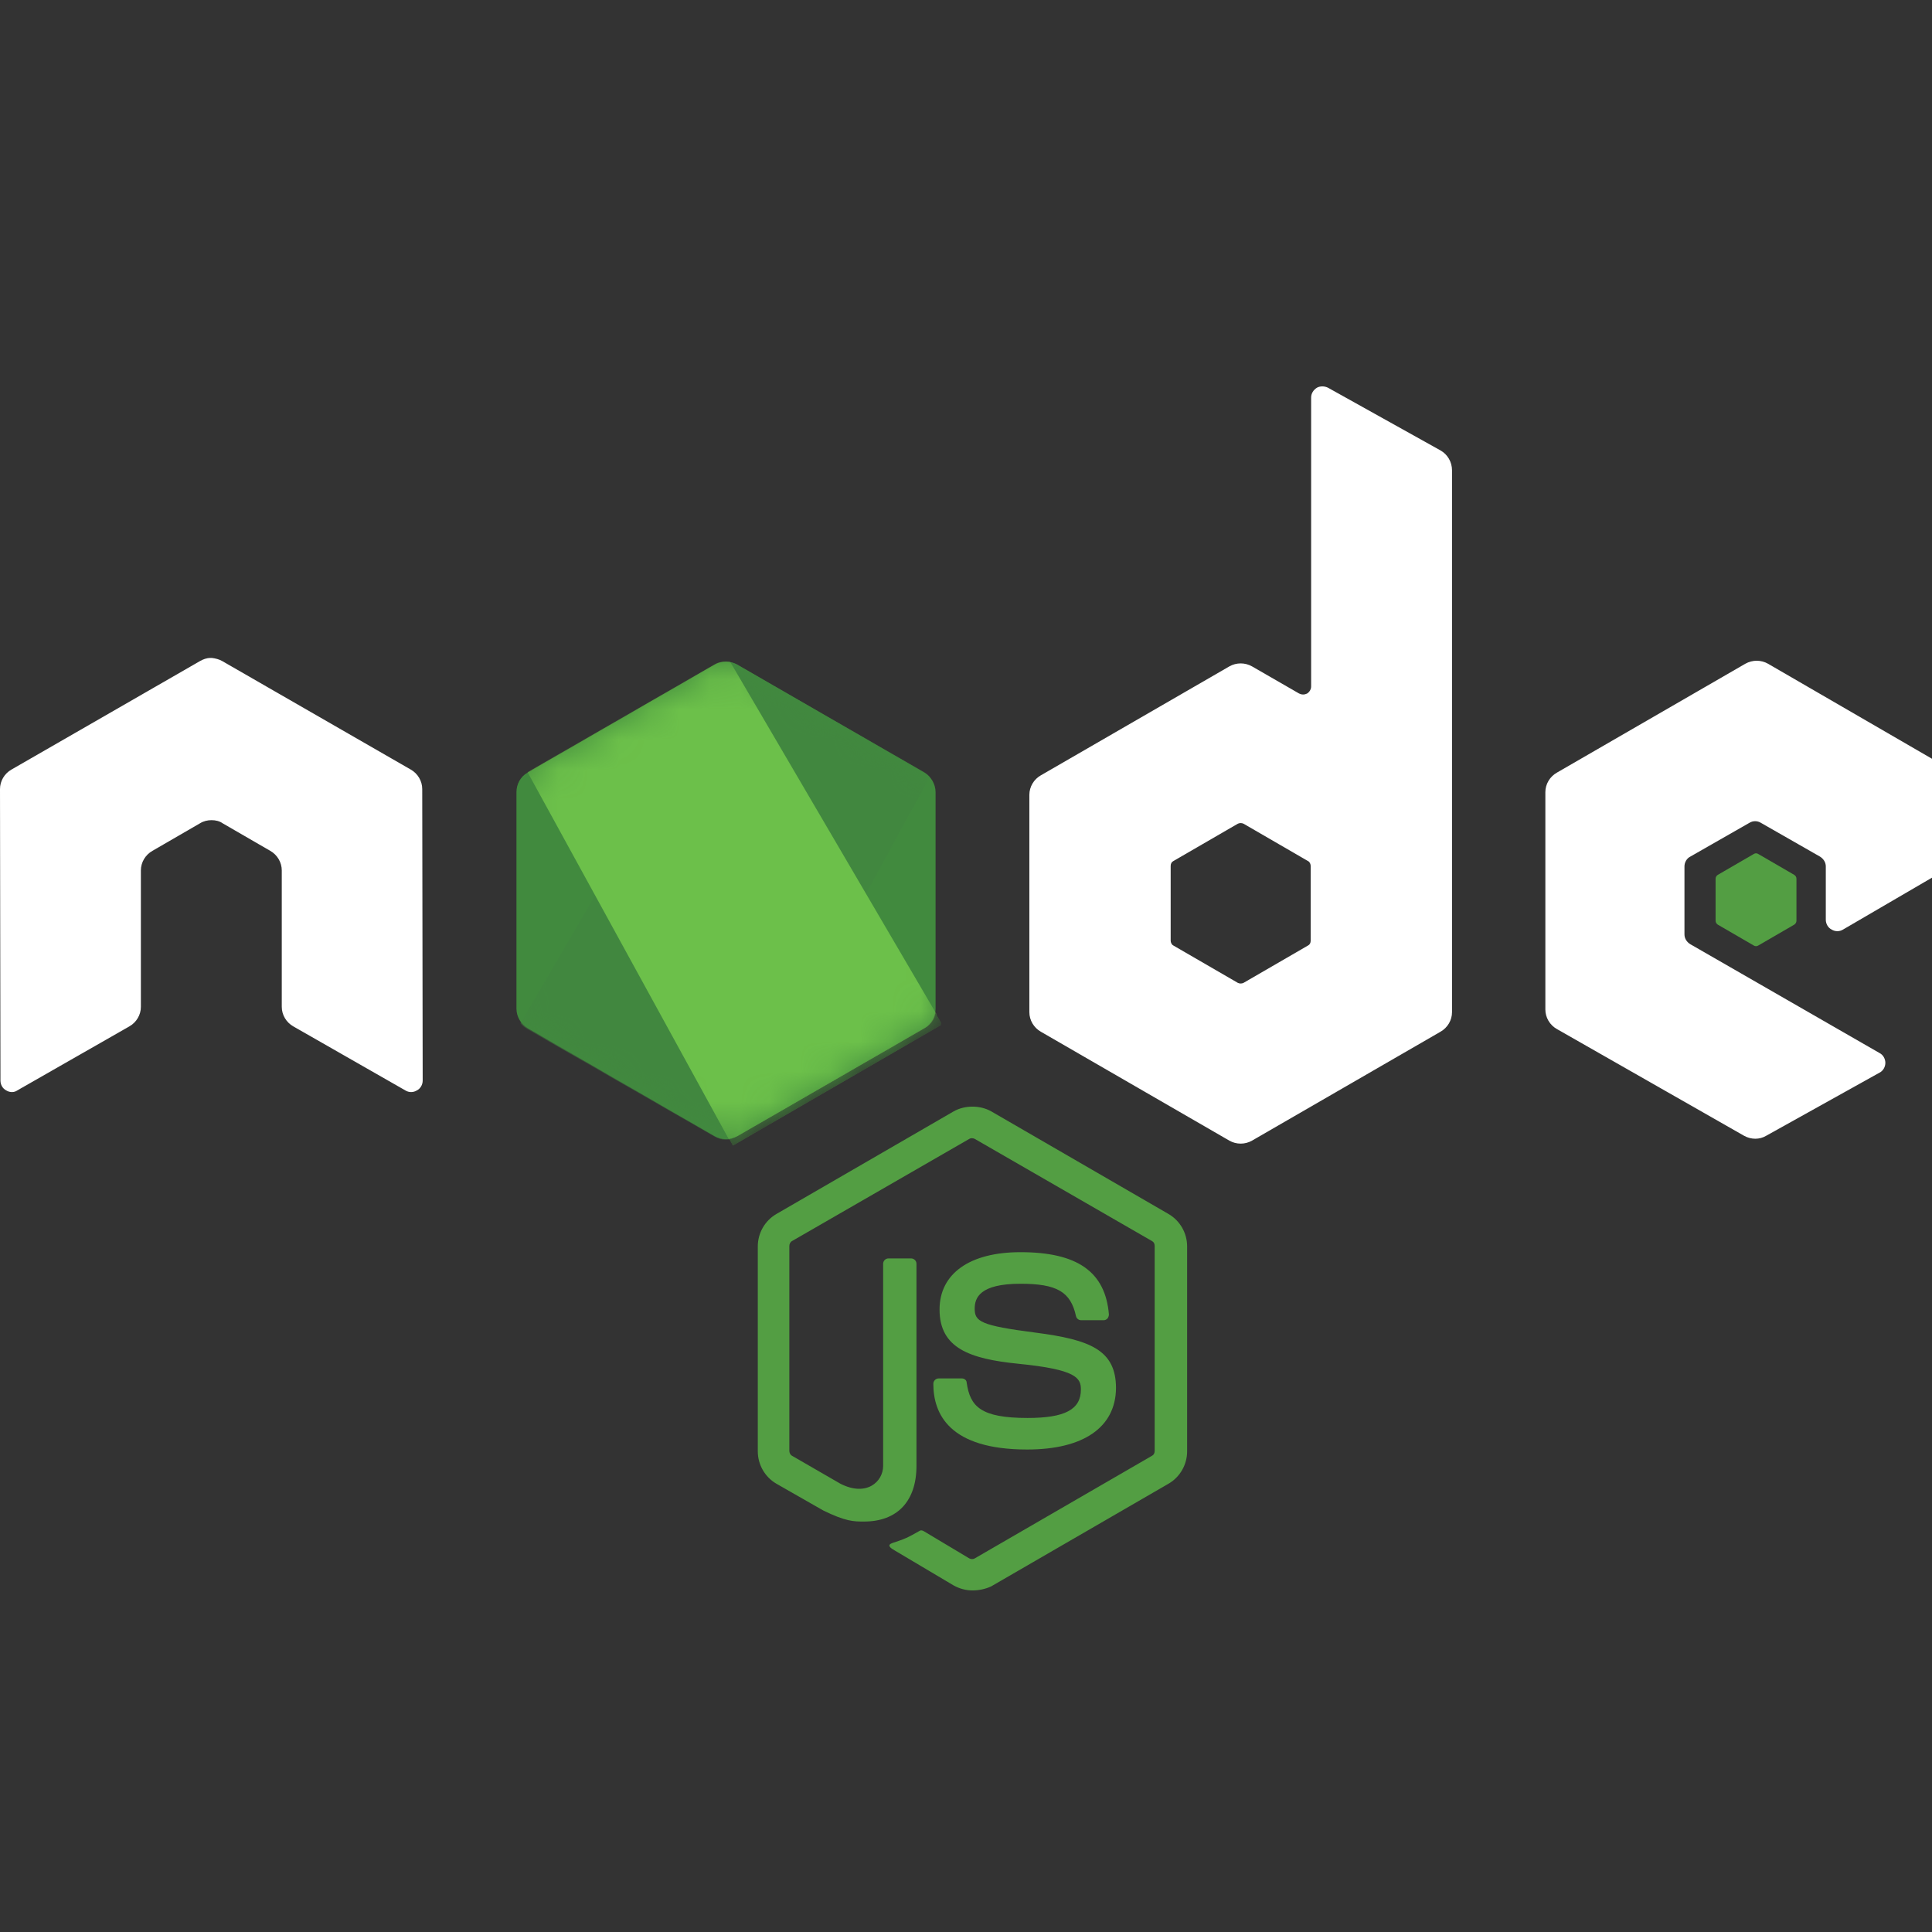<svg width="64" height="64" viewBox="0 0 64 64" fill="none" xmlns="http://www.w3.org/2000/svg">
<rect x="0" y="0" width="64" height="64" fill="#333333" stroke="none"/>
<g clip-path="url(#clip0_24845_2395)">
<path d="M32.214 52.685C31.993 52.685 31.787 52.626 31.596 52.523L29.637 51.36C29.343 51.198 29.49 51.139 29.579 51.109C29.976 50.977 30.05 50.947 30.462 50.712C30.506 50.682 30.565 50.697 30.609 50.727L32.111 51.625C32.17 51.654 32.243 51.654 32.288 51.625L38.162 48.224C38.221 48.194 38.25 48.135 38.25 48.062V41.274C38.25 41.201 38.221 41.142 38.162 41.112L32.288 37.726C32.229 37.697 32.155 37.697 32.111 37.726L26.236 41.112C26.178 41.142 26.148 41.215 26.148 41.274V48.062C26.148 48.12 26.178 48.194 26.236 48.224L27.841 49.151C28.71 49.593 29.255 49.078 29.255 48.562V41.863C29.255 41.775 29.328 41.687 29.431 41.687H30.182C30.271 41.687 30.359 41.76 30.359 41.863V48.562C30.359 49.725 29.726 50.403 28.622 50.403C28.283 50.403 28.018 50.403 27.267 50.034L25.721 49.151C25.338 48.93 25.103 48.518 25.103 48.076V41.289C25.103 40.847 25.338 40.435 25.721 40.214L31.596 36.813C31.964 36.607 32.464 36.607 32.832 36.813L38.707 40.214C39.09 40.435 39.325 40.847 39.325 41.289V48.076C39.325 48.518 39.09 48.93 38.707 49.151L32.832 52.552C32.641 52.641 32.42 52.685 32.214 52.685ZM34.025 48.017C31.448 48.017 30.918 46.84 30.918 45.839C30.918 45.75 30.992 45.662 31.095 45.662H31.861C31.949 45.662 32.023 45.721 32.023 45.809C32.14 46.589 32.479 46.972 34.04 46.972C35.276 46.972 35.806 46.692 35.806 46.03C35.806 45.647 35.659 45.367 33.73 45.176C32.126 45.014 31.124 44.661 31.124 43.38C31.124 42.187 32.126 41.48 33.804 41.48C35.688 41.48 36.616 42.128 36.734 43.542C36.734 43.586 36.719 43.63 36.69 43.674C36.66 43.704 36.616 43.733 36.572 43.733H35.806C35.733 43.733 35.659 43.674 35.644 43.6C35.468 42.791 35.011 42.526 33.804 42.526C32.45 42.526 32.288 42.997 32.288 43.35C32.288 43.777 32.479 43.91 34.305 44.145C36.115 44.381 36.969 44.719 36.969 45.986C36.955 47.281 35.895 48.017 34.025 48.017Z" fill="#539E43"/>
<path d="M13.987 26.139C13.987 25.874 13.84 25.623 13.604 25.491L7.362 21.899C7.258 21.84 7.141 21.81 7.023 21.796H6.964C6.846 21.796 6.728 21.84 6.625 21.899L0.383 25.491C0.147 25.623 0 25.874 0 26.139L0.015 35.797C0.015 35.93 0.088 36.062 0.206 36.121C0.324 36.195 0.471 36.195 0.574 36.121L4.284 34.001C4.52 33.868 4.667 33.618 4.667 33.353V28.833C4.667 28.568 4.814 28.318 5.05 28.185L6.625 27.273C6.743 27.199 6.876 27.169 7.008 27.169C7.141 27.169 7.273 27.199 7.376 27.273L8.952 28.185C9.187 28.318 9.334 28.568 9.334 28.833V33.353C9.334 33.618 9.482 33.868 9.717 34.001L13.427 36.121C13.545 36.195 13.692 36.195 13.81 36.121C13.928 36.062 14.002 35.93 14.002 35.797L13.987 26.139ZM43.992 12.844C43.875 12.785 43.727 12.785 43.624 12.844C43.507 12.918 43.433 13.035 43.433 13.168V22.738C43.433 22.826 43.389 22.915 43.3 22.974C43.212 23.017 43.124 23.017 43.035 22.974L41.475 22.075C41.36 22.01 41.231 21.976 41.099 21.976C40.968 21.976 40.838 22.01 40.724 22.075L34.481 25.683C34.246 25.815 34.099 26.065 34.099 26.33V33.53C34.099 33.795 34.246 34.045 34.481 34.178L40.724 37.785C40.838 37.85 40.968 37.884 41.099 37.884C41.231 37.884 41.36 37.85 41.475 37.785L47.717 34.178C47.953 34.045 48.1 33.795 48.1 33.53V15.582C48.1 15.303 47.953 15.053 47.717 14.92L43.992 12.844ZM43.418 31.16C43.418 31.233 43.389 31.292 43.33 31.321L41.195 32.558C41.165 32.573 41.133 32.58 41.099 32.58C41.066 32.58 41.033 32.573 41.004 32.558L38.869 31.321C38.81 31.292 38.78 31.218 38.78 31.16V28.686C38.78 28.612 38.81 28.553 38.869 28.524L41.004 27.287C41.033 27.273 41.066 27.265 41.099 27.265C41.133 27.265 41.165 27.273 41.195 27.287L43.33 28.524C43.389 28.553 43.418 28.627 43.418 28.686V31.16ZM64.766 28.627C65.002 28.495 65.135 28.244 65.135 27.979V26.227C65.135 25.962 64.987 25.712 64.766 25.579L58.568 21.987C58.454 21.922 58.324 21.888 58.193 21.888C58.061 21.888 57.932 21.922 57.817 21.987L51.575 25.594C51.339 25.727 51.192 25.977 51.192 26.242V33.441C51.192 33.706 51.339 33.957 51.575 34.089L57.773 37.623C58.009 37.755 58.288 37.755 58.509 37.623L62.264 35.532C62.381 35.473 62.455 35.341 62.455 35.208C62.455 35.076 62.381 34.943 62.264 34.884L55.992 31.277C55.874 31.204 55.8 31.086 55.8 30.953V28.701C55.8 28.568 55.874 28.436 55.992 28.377L57.95 27.258C58.007 27.222 58.074 27.203 58.141 27.203C58.209 27.203 58.275 27.222 58.333 27.258L60.291 28.377C60.408 28.451 60.482 28.568 60.482 28.701V30.468C60.482 30.6 60.556 30.733 60.673 30.791C60.791 30.865 60.938 30.865 61.056 30.791L64.766 28.627Z" fill="white"/>
<path d="M58.097 28.289C58.119 28.274 58.145 28.267 58.171 28.267C58.197 28.267 58.222 28.274 58.244 28.289L59.437 28.981C59.481 29.01 59.51 29.054 59.51 29.113V30.497C59.51 30.556 59.481 30.6 59.437 30.63L58.244 31.322C58.222 31.336 58.197 31.344 58.171 31.344C58.145 31.344 58.119 31.336 58.097 31.322L56.904 30.63C56.86 30.6 56.831 30.556 56.831 30.497V29.113C56.831 29.054 56.86 29.01 56.904 28.981L58.097 28.289Z" fill="#539E43"/>
<path d="M24.425 22.016C24.311 21.951 24.182 21.917 24.05 21.917C23.918 21.917 23.789 21.951 23.675 22.016L17.476 25.594C17.241 25.726 17.108 25.977 17.108 26.242V33.412C17.108 33.677 17.255 33.927 17.476 34.059L23.675 37.637C23.789 37.702 23.918 37.737 24.05 37.737C24.182 37.737 24.311 37.702 24.425 37.637L30.624 34.059C30.86 33.927 30.992 33.677 30.992 33.412V26.242C30.992 25.977 30.845 25.726 30.624 25.594L24.425 22.016Z" fill="url(#paint0_linear_24845_2395)"/>
<mask id="mask0_24845_2395" style="mask-type:luminance" maskUnits="userSpaceOnUse" x="17" y="21" width="14" height="17">
<path d="M24.425 22.016C24.311 21.951 24.182 21.917 24.05 21.917C23.918 21.917 23.789 21.951 23.675 22.016L17.476 25.594C17.241 25.726 17.108 25.977 17.108 26.242V33.412C17.108 33.677 17.255 33.927 17.476 34.059L23.675 37.637C23.789 37.702 23.918 37.737 24.05 37.737C24.182 37.737 24.311 37.702 24.425 37.637L30.624 34.059C30.86 33.927 30.992 33.677 30.992 33.412V26.242C30.992 25.977 30.845 25.726 30.624 25.594L24.425 22.016Z" fill="white"/>
</mask>
<g mask="url(#mask0_24845_2395)">
<path d="M30.639 25.594L24.411 22.017C24.35 21.986 24.286 21.961 24.219 21.943L17.241 33.898C17.299 33.969 17.368 34.028 17.447 34.075L23.675 37.652C23.851 37.755 24.058 37.785 24.249 37.726L30.801 25.741C30.756 25.683 30.698 25.638 30.639 25.594Z" fill="url(#paint1_linear_24845_2395)"/>
</g>
<mask id="mask1_24845_2395" style="mask-type:luminance" maskUnits="userSpaceOnUse" x="17" y="21" width="14" height="17">
<path d="M24.425 22.016C24.311 21.951 24.182 21.917 24.05 21.917C23.918 21.917 23.789 21.951 23.675 22.016L17.476 25.594C17.241 25.726 17.108 25.977 17.108 26.242V33.412C17.108 33.677 17.255 33.927 17.476 34.059L23.675 37.637C23.789 37.702 23.918 37.737 24.05 37.737C24.182 37.737 24.311 37.702 24.425 37.637L30.624 34.059C30.86 33.927 30.992 33.677 30.992 33.412V26.242C30.992 25.977 30.845 25.726 30.624 25.594L24.425 22.016Z" fill="white"/>
</mask>
<g mask="url(#mask1_24845_2395)">
<path fill-rule="evenodd" clip-rule="evenodd" d="M30.653 34.06C30.83 33.957 30.962 33.78 31.021 33.589L24.19 21.928C24.013 21.898 23.822 21.913 23.66 22.016L17.476 25.579L24.145 37.74C24.242 37.725 24.337 37.695 24.425 37.652L30.653 34.06L30.653 34.06Z" fill="url(#paint2_linear_24845_2395)"/>
<path fill-rule="evenodd" clip-rule="evenodd" d="M30.654 34.06L24.44 37.637C24.353 37.682 24.258 37.712 24.161 37.726L24.279 37.947L31.169 33.957V33.868L30.992 33.574C30.963 33.78 30.83 33.956 30.654 34.06Z" fill="url(#paint3_linear_24845_2395)"/>
<path fill-rule="evenodd" clip-rule="evenodd" d="M30.654 34.06L24.44 37.637C24.353 37.682 24.258 37.712 24.161 37.726L24.279 37.947L31.169 33.957V33.868L30.992 33.574C30.963 33.78 30.83 33.956 30.654 34.06Z" fill="url(#paint4_linear_24845_2395)"/>
</g>
</g>
<defs>
<linearGradient id="paint0_linear_24845_2395" x1="963.827" y1="298.555" x2="284.428" y2="1366.09" gradientUnits="userSpaceOnUse">
<stop stop-color="#41873F"/>
<stop offset="0.329" stop-color="#418B3D"/>
<stop offset="0.635" stop-color="#419637"/>
<stop offset="0.932" stop-color="#3FA92D"/>
<stop offset="1" stop-color="#3FAE2A"/>
</linearGradient>
<linearGradient id="paint1_linear_24845_2395" x1="604.077" y1="894.338" x2="2305.6" y2="-30.105" gradientUnits="userSpaceOnUse">
<stop offset="0.138" stop-color="#41873F"/>
<stop offset="0.403" stop-color="#54A044"/>
<stop offset="0.714" stop-color="#66B848"/>
<stop offset="0.908" stop-color="#6CC04A"/>
</linearGradient>
<linearGradient id="paint2_linear_24845_2395" x1="-41.974" y1="813.161" x2="1392.32" y2="813.161" gradientUnits="userSpaceOnUse">
<stop offset="0.092" stop-color="#6CC04A"/>
<stop offset="0.286" stop-color="#66B848"/>
<stop offset="0.597" stop-color="#54A044"/>
<stop offset="0.862" stop-color="#41873F"/>
</linearGradient>
<linearGradient id="paint3_linear_24845_2395" x1="-703.713" y1="253.413" x2="730.562" y2="253.413" gradientUnits="userSpaceOnUse">
<stop offset="0.092" stop-color="#6CC04A"/>
<stop offset="0.286" stop-color="#66B848"/>
<stop offset="0.597" stop-color="#54A044"/>
<stop offset="0.862" stop-color="#41873F"/>
</linearGradient>
<linearGradient id="paint4_linear_24845_2395" x1="939.517" y1="-889.376" x2="576.159" y2="1014.61" gradientUnits="userSpaceOnUse">
<stop stop-color="#41873F"/>
<stop offset="0.329" stop-color="#418B3D"/>
<stop offset="0.635" stop-color="#419637"/>
<stop offset="0.932" stop-color="#3FA92D"/>
<stop offset="1" stop-color="#3FAE2A"/>
</linearGradient>
<clipPath id="clip0_24845_2395">
<rect width="64" height="64" fill="white"/>
</clipPath>
</defs>
</svg>
